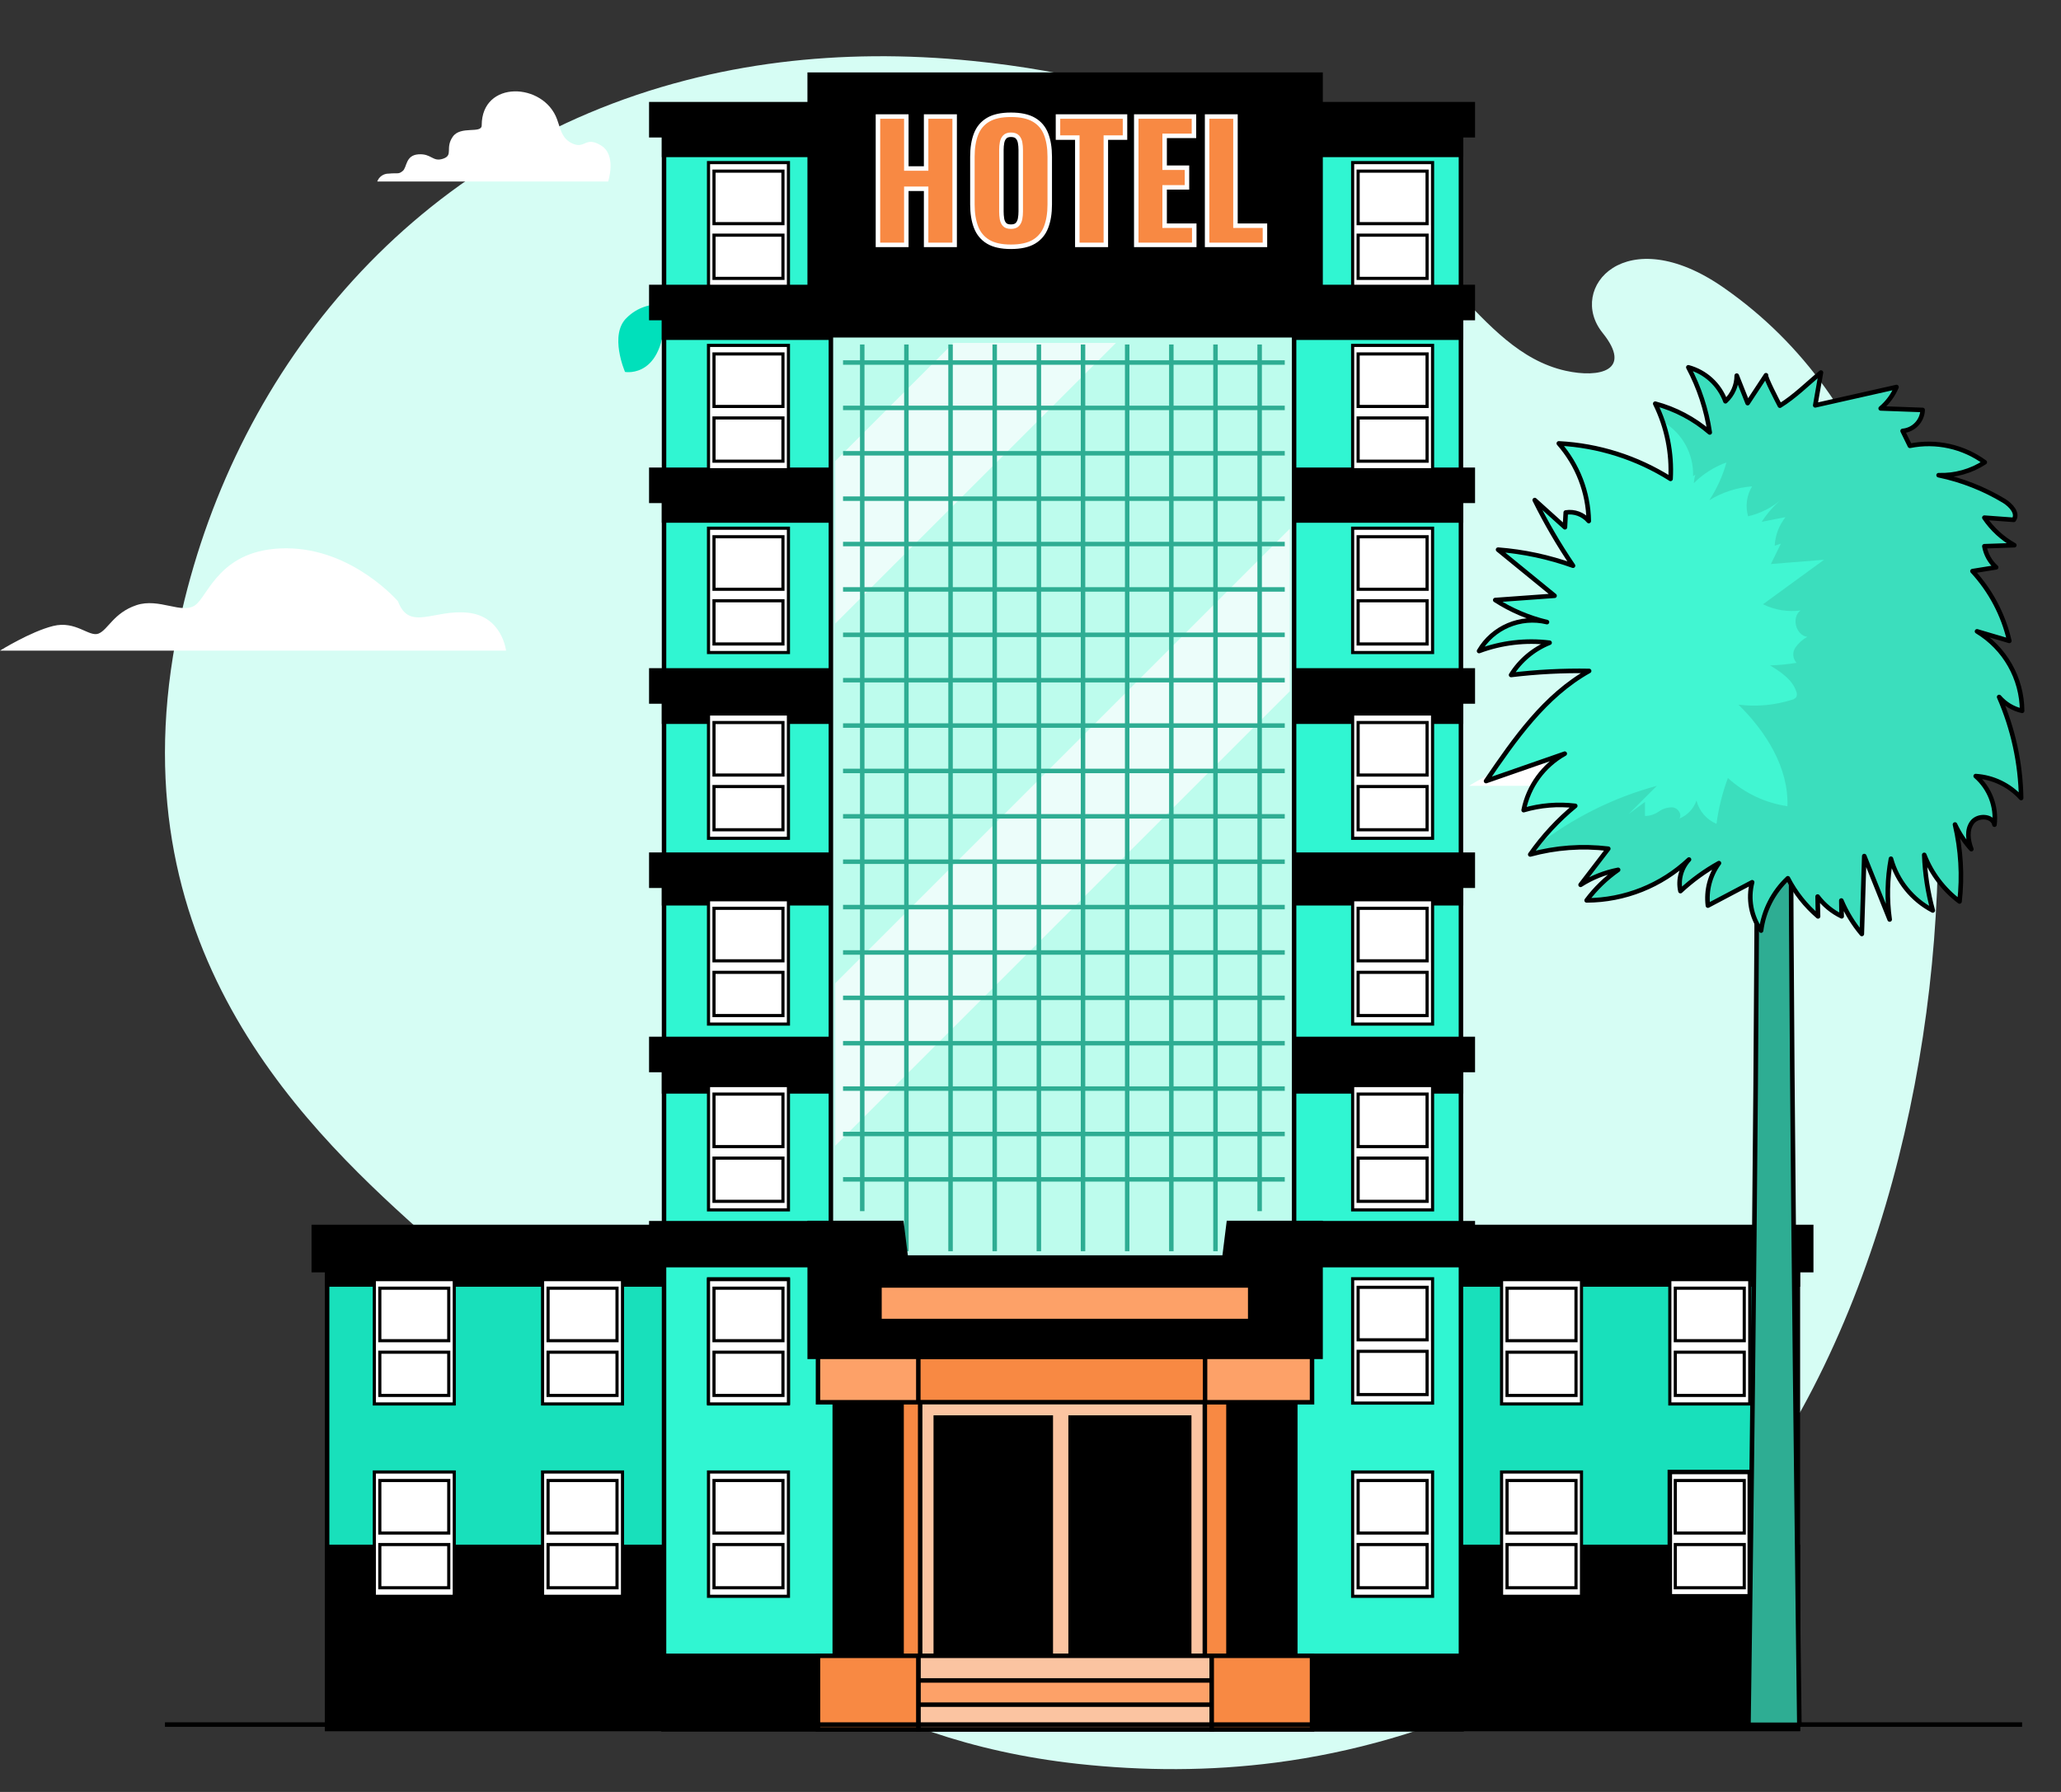 <?xml version="1.0" encoding="UTF-8" standalone="no"?>
<!DOCTYPE svg PUBLIC "-//W3C//DTD SVG 1.1//EN" "http://www.w3.org/Graphics/SVG/1.1/DTD/svg11.dtd">
<svg width="100%" height="100%" viewBox="0 0 460 400" version="1.1" xmlns="http://www.w3.org/2000/svg" xmlns:xlink="http://www.w3.org/1999/xlink" xml:space="preserve" xmlns:serif="http://www.serif.com/" style="fill-rule:evenodd;clip-rule:evenodd;stroke-miterlimit:10;">
    <rect x="0" y="0" width="460" height="400" fill="#333333" stroke="none"/>
    <rect id="Plan-de-travail5" serif:id="Plan de travail5" x="0" y="0" width="460" height="400" style="fill:none;"/>
    <path d="M384.302,341.18c-1.719,2.101 -3.488,4.152 -5.312,6.141c-24.297,26.484 -60.518,41.744 -94.19,46.122c-14.751,1.925 -29.601,1.886 -44.197,0.293c-95.734,-10.496 -119.186,-94.269 -146.894,-119.044c-27.708,-24.775 -69.71,-66.313 -53.136,-138.204c12.593,-54.662 51.766,-102.951 112.675,-118.609c6.71,-1.733 13.689,-3.067 20.923,-3.963c13.456,-1.668 27.802,-1.85 43.005,-0.309c43.666,4.424 77.355,20.063 107.943,51.491c7.111,7.306 14.063,15.39 24.346,17.672c7.474,1.658 15.036,-0.01 8.211,-8.482c-8.021,-9.957 5.166,-25.293 27.005,-10.093c36.475,25.387 46.456,70.085 47.773,114.242c1.616,54.199 -12.554,119.231 -48.152,162.743" style="fill:#d6fdf4;fill-rule:nonzero;"/>
    <path d="M124.567,27.327c-0.069,-0.22 -0.145,-0.448 -0.228,-0.668c-2.977,-8.285 -16.827,-8.854 -16.827,1.321c-0,1.959 -4.701,0 -6.462,2.544c-1.762,2.544 0.197,4.115 -2.157,4.905c-2.354,0.79 -2.544,-1.177 -5.49,-0.979c-2.946,0.197 -2.544,2.938 -3.523,3.72c-0.98,0.782 -0.98,0.388 -3.136,0.585c-1.134,-0.015 -2.16,0.695 -2.544,1.762l51.529,-0c-0,-0 1.959,-5.878 -1.564,-8.034c-3.524,-2.157 -3.531,0.759 -6.273,-0.387c-2.262,-0.972 -2.688,-2.833 -3.325,-4.769Z" style="fill:#fff;fill-rule:nonzero;"/>
    <path d="M88.835,134.239c-0,-0 -10.153,-11.845 -24.958,-11.845c-14.806,0 -17.345,10.576 -20.306,12.691c-2.961,2.115 -8.037,-1.693 -13.114,0c-5.076,1.692 -6.344,5.499 -8.46,6.345c-2.115,0.846 -5.076,-2.961 -10.153,-1.692c-5.076,1.269 -11.844,5.499 -11.844,5.499l112.948,-0c-0,-0 -0.847,-7.614 -8.461,-8.46c-7.614,-0.847 -13.113,4.23 -15.652,-2.538Z" style="fill:#fff;fill-rule:nonzero;"/>
    <path d="M148.332,68.026c-3.091,-0.386 -6.193,0.672 -8.404,2.866c-4.071,3.763 -0.423,12.134 -0.423,12.134c0,-0 9.479,1.743 8.827,-15Z" style="fill:#00e0bb;fill-rule:nonzero;"/>
    <path d="M413.806,164.778c0,-0 -9.819,-11.457 -24.139,-11.457c-14.321,0 -16.776,10.229 -19.64,12.275c-2.864,2.046 -7.774,-1.637 -12.683,0c-4.91,1.636 -6.138,5.319 -8.184,6.137c-2.045,0.818 -4.909,-2.864 -9.82,-1.636c-4.909,1.226 -11.455,5.318 -11.455,5.318l109.243,0c0,0 -0.818,-7.365 -8.183,-8.183c-7.364,-0.818 -12.684,4.091 -15.139,-2.454Z" style="fill:#fff;fill-rule:nonzero;"/>
    <rect x="73.009" y="282.935" width="328.263" height="102.995" style="fill:#18e0bb;stroke:#000;stroke-width:1px;"/>
    <rect x="73.009" y="282.935" width="328.263" height="3.797" style="stroke:#000;stroke-width:1px;"/>
    <rect x="73.009" y="345.304" width="328.263" height="40.627" style="stroke:#000;stroke-width:1px;"/>
    <rect x="70.032" y="273.885" width="334.218" height="9.639" style="stroke:#000;stroke-width:1px;"/>
    <rect x="148.208" y="27.334" width="177.864" height="358.596" style="fill:#30f6d2;stroke:#000;stroke-width:1px;"/>
    <rect x="191.707" y="302.873" width="90.866" height="83.056" style="fill:#f88943;stroke:#000;stroke-width:1px;"/>
    <rect x="148.208" y="152.339" width="177.864" height="8.763" style="stroke:#000;stroke-width:1px;"/>
    <rect x="148.208" y="194.329" width="177.864" height="7.302" style="stroke:#000;stroke-width:1px;"/>
    <rect x="148.208" y="234.129" width="177.864" height="9.493" style="stroke:#000;stroke-width:1px;"/>
    <rect x="148.208" y="275.755" width="177.864" height="6.652" style="stroke:#000;stroke-width:1px;"/>
    <rect x="148.208" y="108.332" width="177.864" height="7.859" style="stroke:#000;stroke-width:1px;"/>
    <rect x="148.208" y="67.526" width="177.864" height="7.859" style="stroke:#000;stroke-width:1px;"/>
    <rect x="148.208" y="26.721" width="177.864" height="7.858" style="stroke:#000;stroke-width:1px;"/>
    <rect x="205.374" y="312.996" width="63.533" height="58.809" style="fill:#fbc4a1;stroke:#000;stroke-width:1px;"/>
    <rect x="208.856" y="316.435" width="25.671" height="55.37" style="stroke:#000;stroke-width:1px;"/>
    <rect x="238.95" y="316.435" width="26.474" height="55.37" style="stroke:#000;stroke-width:1px;"/>
    <rect x="148.06" y="369.617" width="178.161" height="16.397" style="stroke:#000;stroke-width:1px;"/>
    <rect x="204.963" y="369.617" width="65.54" height="16.397" style="fill:#fbc4a1;stroke:#000;stroke-width:1px;"/>
    <rect x="204.963" y="375.113" width="65.54" height="5.407" style="fill:#fda168;stroke:#000;stroke-width:1px;"/>
    <rect x="145.365" y="273.045" width="183.355" height="6.938" style="stroke:#000;stroke-width:1px;"/>
    <rect x="145.365" y="231.915" width="183.355" height="6.938" style="stroke:#000;stroke-width:1px;"/>
    <rect x="145.365" y="190.783" width="183.355" height="6.938" style="stroke:#000;stroke-width:1px;"/>
    <rect x="145.365" y="149.652" width="183.355" height="6.938" style="stroke:#000;stroke-width:1px;"/>
    <rect x="145.365" y="104.864" width="183.355" height="6.938" style="stroke:#000;stroke-width:1px;"/>
    <rect x="301.9" y="285.451" width="17.84" height="27.751" style="fill:#fff;stroke:#000;stroke-width:0.7px;"/>
    <rect x="303.126" y="287.358" width="15.389" height="11.722" style="fill:#fff;stroke:#000;stroke-width:0.7px;"/>
    <rect x="303.126" y="301.648" width="15.389" height="9.648" style="fill:#fff;stroke:#000;stroke-width:0.7px;"/>
    <rect x="301.9" y="328.581" width="17.84" height="27.751" style="fill:#fff;stroke:#000;stroke-width:0.7px;"/>
    <rect x="303.126" y="330.486" width="15.389" height="11.722" style="fill:#fff;stroke:#000;stroke-width:0.7px;"/>
    <rect x="303.126" y="344.778" width="15.389" height="9.648" style="fill:#fff;stroke:#000;stroke-width:0.7px;"/>
    <rect x="335.137" y="328.581" width="17.84" height="27.751" style="fill:#fff;stroke:#000;stroke-width:0.7px;"/>
    <rect x="336.362" y="330.486" width="15.389" height="11.722" style="fill:#fff;stroke:#000;stroke-width:0.7px;"/>
    <rect x="336.362" y="344.778" width="15.389" height="9.648" style="fill:#fff;stroke:#000;stroke-width:0.7px;"/>
    <rect x="372.691" y="328.581" width="17.84" height="27.751" style="fill:#fff;stroke:#000;stroke-width:1px;"/>
    <rect x="373.917" y="330.486" width="15.388" height="11.722" style="fill:#fff;stroke:#000;stroke-width:0.7px;"/>
    <rect x="373.917" y="344.778" width="15.388" height="9.648" style="fill:#fff;stroke:#000;stroke-width:0.7px;"/>
    <rect x="83.546" y="328.581" width="17.84" height="27.751" style="fill:#fff;stroke:#000;stroke-width:0.7px;"/>
    <rect x="84.771" y="330.486" width="15.389" height="11.722" style="fill:#fff;stroke:#000;stroke-width:0.7px;"/>
    <rect x="84.771" y="344.778" width="15.389" height="9.648" style="fill:#fff;stroke:#000;stroke-width:0.7px;"/>
    <rect x="121.1" y="328.581" width="17.84" height="27.751" style="fill:#fff;stroke:#000;stroke-width:0.7px;"/>
    <rect x="122.325" y="330.486" width="15.389" height="11.722" style="fill:#fff;stroke:#000;stroke-width:0.7px;"/>
    <rect x="122.326" y="344.778" width="15.389" height="9.648" style="fill:#fff;stroke:#000;stroke-width:0.7px;"/>
    <rect x="158.134" y="285.451" width="17.84" height="27.751" style="fill:#fff;stroke:#000;stroke-width:0.7px;"/>
    <rect x="159.359" y="287.358" width="15.389" height="11.722" style="fill:#fff;stroke:#000;stroke-width:0.7px;"/>
    <rect x="159.359" y="301.648" width="15.389" height="9.648" style="fill:#fff;stroke:#000;stroke-width:0.7px;"/>
    <rect x="158.134" y="328.581" width="17.84" height="27.751" style="fill:#fff;stroke:#000;stroke-width:0.7px;"/>
    <rect x="159.359" y="330.486" width="15.389" height="11.722" style="fill:#fff;stroke:#000;stroke-width:0.7px;"/>
    <rect x="159.359" y="344.778" width="15.389" height="9.648" style="fill:#fff;stroke:#000;stroke-width:0.7px;"/>
    <rect x="335.137" y="285.645" width="17.84" height="27.751" style="fill:#fff;stroke:#000;stroke-width:0.7px;"/>
    <rect x="336.362" y="287.552" width="15.389" height="11.722" style="fill:#fff;stroke:#000;stroke-width:0.7px;"/>
    <rect x="336.362" y="301.842" width="15.389" height="9.648" style="fill:#fff;stroke:#000;stroke-width:0.7px;"/>
    <rect x="372.691" y="285.645" width="17.84" height="27.751" style="fill:#fff;stroke:#000;stroke-width:0.7px;"/>
    <rect x="373.917" y="287.552" width="15.388" height="11.722" style="fill:#fff;stroke:#000;stroke-width:0.7px;"/>
    <rect x="373.917" y="301.842" width="15.388" height="9.648" style="fill:#fff;stroke:#000;stroke-width:0.7px;"/>
    <rect x="83.546" y="285.645" width="17.84" height="27.751" style="fill:#fff;stroke:#000;stroke-width:0.7px;"/>
    <rect x="84.771" y="287.552" width="15.389" height="11.722" style="fill:#fff;stroke:#000;stroke-width:0.7px;"/>
    <rect x="84.771" y="301.842" width="15.389" height="9.648" style="fill:#fff;stroke:#000;stroke-width:0.7px;"/>
    <rect x="121.1" y="285.645" width="17.84" height="27.751" style="fill:#fff;stroke:#000;stroke-width:0.7px;"/>
    <rect x="122.325" y="287.552" width="15.389" height="11.722" style="fill:#fff;stroke:#000;stroke-width:0.7px;"/>
    <rect x="122.326" y="301.842" width="15.389" height="9.648" style="fill:#fff;stroke:#000;stroke-width:0.7px;"/>
    <rect x="158.134" y="285.645" width="17.84" height="27.751" style="fill:#fff;stroke:#000;stroke-width:0.7px;"/>
    <rect x="159.359" y="287.552" width="15.389" height="11.722" style="fill:#fff;stroke:#000;stroke-width:0.7px;"/>
    <rect x="159.359" y="301.842" width="15.389" height="9.648" style="fill:#fff;stroke:#000;stroke-width:0.7px;"/>
    <rect x="158.134" y="242.321" width="17.84" height="27.751" style="fill:#fff;stroke:#000;stroke-width:0.7px;"/>
    <rect x="159.359" y="244.227" width="15.389" height="11.722" style="fill:#fff;stroke:#000;stroke-width:0.7px;"/>
    <rect x="159.359" y="258.517" width="15.389" height="9.648" style="fill:#fff;stroke:#000;stroke-width:0.7px;"/>
    <rect x="158.134" y="200.85" width="17.84" height="27.75" style="fill:#fff;stroke:#000;stroke-width:0.7px;"/>
    <rect x="159.359" y="202.755" width="15.389" height="11.722" style="fill:#fff;stroke:#000;stroke-width:0.7px;"/>
    <rect x="159.359" y="217.047" width="15.389" height="9.648" style="fill:#fff;stroke:#000;stroke-width:0.7px;"/>
    <rect x="158.134" y="159.378" width="17.84" height="27.751" style="fill:#fff;stroke:#000;stroke-width:0.7px;"/>
    <rect x="159.359" y="161.285" width="15.389" height="11.722" style="fill:#fff;stroke:#000;stroke-width:0.7px;"/>
    <rect x="159.359" y="175.575" width="15.389" height="9.648" style="fill:#fff;stroke:#000;stroke-width:0.7px;"/>
    <rect x="158.134" y="117.907" width="17.84" height="27.751" style="fill:#fff;stroke:#000;stroke-width:0.7px;"/>
    <rect x="159.359" y="119.814" width="15.389" height="11.722" style="fill:#fff;stroke:#000;stroke-width:0.7px;"/>
    <rect x="159.359" y="134.104" width="15.389" height="9.648" style="fill:#fff;stroke:#000;stroke-width:0.7px;"/>
    <rect x="301.9" y="242.321" width="17.84" height="27.751" style="fill:#fff;stroke:#000;stroke-width:0.7px;"/>
    <rect x="303.126" y="244.227" width="15.389" height="11.722" style="fill:#fff;stroke:#000;stroke-width:0.7px;"/>
    <rect x="303.126" y="258.517" width="15.389" height="9.648" style="fill:#fff;stroke:#000;stroke-width:0.7px;"/>
    <rect x="301.9" y="200.85" width="17.84" height="27.75" style="fill:#fff;stroke:#000;stroke-width:0.7px;"/>
    <rect x="303.126" y="202.755" width="15.389" height="11.722" style="fill:#fff;stroke:#000;stroke-width:0.7px;"/>
    <rect x="303.126" y="217.047" width="15.389" height="9.648" style="fill:#fff;stroke:#000;stroke-width:0.7px;"/>
    <rect x="301.9" y="159.378" width="17.84" height="27.751" style="fill:#fff;stroke:#000;stroke-width:0.7px;"/>
    <rect x="303.126" y="161.285" width="15.389" height="11.722" style="fill:#fff;stroke:#000;stroke-width:0.7px;"/>
    <rect x="303.126" y="175.575" width="15.389" height="9.648" style="fill:#fff;stroke:#000;stroke-width:0.7px;"/>
    <rect x="301.9" y="117.907" width="17.84" height="27.751" style="fill:#fff;stroke:#000;stroke-width:0.7px;"/>
    <rect x="303.126" y="119.814" width="15.389" height="11.722" style="fill:#fff;stroke:#000;stroke-width:0.7px;"/>
    <rect x="303.126" y="134.104" width="15.389" height="9.648" style="fill:#fff;stroke:#000;stroke-width:0.7px;"/>
    <rect x="158.134" y="77.102" width="17.84" height="27.751" style="fill:#fff;stroke:#000;stroke-width:0.7px;"/>
    <rect x="159.359" y="79.008" width="15.389" height="11.722" style="fill:#fff;stroke:#000;stroke-width:0.7px;"/>
    <rect x="159.359" y="93.298" width="15.389" height="9.648" style="fill:#fff;stroke:#000;stroke-width:0.7px;"/>
    <rect x="301.9" y="77.102" width="17.84" height="27.751" style="fill:#fff;stroke:#000;stroke-width:0.7px;"/>
    <rect x="303.126" y="79.008" width="15.389" height="11.722" style="fill:#fff;stroke:#000;stroke-width:0.7px;"/>
    <rect x="303.126" y="93.298" width="15.389" height="9.648" style="fill:#fff;stroke:#000;stroke-width:0.7px;"/>
    <rect x="158.134" y="36.296" width="17.84" height="27.751" style="fill:#fff;stroke:#000;stroke-width:0.7px;"/>
    <rect x="159.359" y="38.202" width="15.389" height="11.722" style="fill:#fff;stroke:#000;stroke-width:0.7px;"/>
    <rect x="159.359" y="52.493" width="15.389" height="9.648" style="fill:#fff;stroke:#000;stroke-width:0.7px;"/>
    <rect x="194.075" y="36.296" width="17.84" height="27.751" style="fill:#fff;stroke:#000;stroke-width:1px;"/>
    <rect x="195.301" y="38.202" width="15.389" height="11.722" style="fill:#fff;stroke:#000;stroke-width:1px;"/>
    <rect x="195.301" y="52.493" width="15.389" height="9.648" style="fill:#fff;stroke:#000;stroke-width:1px;"/>
    <rect x="230.017" y="36.296" width="17.84" height="27.751" style="fill:#fff;stroke:#000;stroke-width:1px;"/>
    <rect x="231.242" y="38.202" width="15.389" height="11.722" style="fill:#fff;stroke:#000;stroke-width:1px;"/>
    <rect x="231.242" y="52.493" width="15.389" height="9.648" style="fill:#fff;stroke:#000;stroke-width:1px;"/>
    <rect x="265.959" y="36.296" width="17.84" height="27.751" style="fill:#fff;stroke:#000;stroke-width:1px;"/>
    <rect x="267.184" y="38.202" width="15.389" height="11.722" style="fill:#fff;stroke:#000;stroke-width:1px;"/>
    <rect x="267.185" y="52.493" width="15.389" height="9.648" style="fill:#fff;stroke:#000;stroke-width:1px;"/>
    <rect x="301.9" y="36.296" width="17.84" height="27.751" style="fill:#fff;stroke:#000;stroke-width:0.7px;"/>
    <rect x="303.126" y="38.202" width="15.389" height="11.722" style="fill:#fff;stroke:#000;stroke-width:0.7px;"/>
    <rect x="303.126" y="52.493" width="15.389" height="9.648" style="fill:#fff;stroke:#000;stroke-width:0.7px;"/>
    <rect x="185.449" y="74.842" width="103.382" height="205.87" style="fill:#bdfced;stroke:#000;stroke-width:1px;"/>
    <g>
        <path d="M287.866,154.302l0,-36.266l-101.452,101.452l0,36.266l101.452,-101.452Z" style="fill:#ecfdfa;fill-rule:nonzero;"/>
        <path d="M186.414,102.931l0,36.265l62.652,-62.651l-36.265,-0l-26.387,26.386Z" style="fill:#ecfdfa;fill-rule:nonzero;"/>
    </g>
    <g>
        <path d="M192.447,76.897l-0,193.461" style="fill:none;fill-rule:nonzero;stroke:#2ead93;stroke-width:1px;"/>
        <path d="M202.302,76.897l0,202.405" style="fill:none;fill-rule:nonzero;stroke:#2ead93;stroke-width:1px;"/>
        <path d="M212.157,76.897l0,202.405" style="fill:none;fill-rule:nonzero;stroke:#2ead93;stroke-width:1px;"/>
        <path d="M222.012,76.897l0,202.405" style="fill:none;fill-rule:nonzero;stroke:#2ead93;stroke-width:1px;"/>
        <path d="M231.868,76.897l-0,202.405" style="fill:none;fill-rule:nonzero;stroke:#2ead93;stroke-width:1px;"/>
        <path d="M241.723,76.897l-0,202.405" style="fill:none;fill-rule:nonzero;stroke:#2ead93;stroke-width:1px;"/>
        <path d="M251.578,76.897l-0,202.405" style="fill:none;fill-rule:nonzero;stroke:#2ead93;stroke-width:1px;"/>
        <path d="M261.433,76.897l-0,202.405" style="fill:none;fill-rule:nonzero;stroke:#2ead93;stroke-width:1px;"/>
        <path d="M271.288,76.897l0,202.405" style="fill:none;fill-rule:nonzero;stroke:#2ead93;stroke-width:1px;"/>
        <path d="M281.143,76.897l-0,193.461" style="fill:none;fill-rule:nonzero;stroke:#2ead93;stroke-width:1px;"/>
        <path d="M188.161,80.924l98.587,-0" style="fill:none;fill-rule:nonzero;stroke:#2ead93;stroke-width:1px;"/>
        <path d="M188.161,91.054l98.587,-0" style="fill:none;fill-rule:nonzero;stroke:#2ead93;stroke-width:1px;"/>
        <path d="M188.161,101.184l98.587,-0" style="fill:none;fill-rule:nonzero;stroke:#2ead93;stroke-width:1px;"/>
        <path d="M188.161,111.314l98.587,-0" style="fill:none;fill-rule:nonzero;stroke:#2ead93;stroke-width:1px;"/>
        <path d="M188.161,121.443l98.587,0" style="fill:none;fill-rule:nonzero;stroke:#2ead93;stroke-width:1px;"/>
        <path d="M188.161,131.573l98.587,0" style="fill:none;fill-rule:nonzero;stroke:#2ead93;stroke-width:1px;"/>
        <path d="M188.161,141.703l98.587,0" style="fill:none;fill-rule:nonzero;stroke:#2ead93;stroke-width:1px;"/>
        <path d="M188.161,151.833l98.587,0" style="fill:none;fill-rule:nonzero;stroke:#2ead93;stroke-width:1px;"/>
        <path d="M188.161,161.963l98.587,0" style="fill:none;fill-rule:nonzero;stroke:#2ead93;stroke-width:1px;"/>
        <path d="M188.161,172.093l98.587,-0" style="fill:none;fill-rule:nonzero;stroke:#2ead93;stroke-width:1px;"/>
        <path d="M188.161,182.223l98.587,-0" style="fill:none;fill-rule:nonzero;stroke:#2ead93;stroke-width:1px;"/>
        <path d="M188.161,192.352l98.587,0" style="fill:none;fill-rule:nonzero;stroke:#2ead93;stroke-width:1px;"/>
        <path d="M188.161,202.482l98.587,0" style="fill:none;fill-rule:nonzero;stroke:#2ead93;stroke-width:1px;"/>
        <path d="M188.161,212.612l98.587,-0" style="fill:none;fill-rule:nonzero;stroke:#2ead93;stroke-width:1px;"/>
        <path d="M188.161,222.742l98.587,0" style="fill:none;fill-rule:nonzero;stroke:#2ead93;stroke-width:1px;"/>
        <path d="M188.161,232.872l98.587,-0" style="fill:none;fill-rule:nonzero;stroke:#2ead93;stroke-width:1px;"/>
        <path d="M188.161,243.001l98.587,0" style="fill:none;fill-rule:nonzero;stroke:#2ead93;stroke-width:1px;"/>
        <path d="M188.161,253.132l98.587,-0" style="fill:none;fill-rule:nonzero;stroke:#2ead93;stroke-width:1px;"/>
        <path d="M188.161,263.261l98.587,0" style="fill:none;fill-rule:nonzero;stroke:#2ead93;stroke-width:1px;"/>
    </g>
    <rect x="145.365" y="23.252" width="183.355" height="6.938" style="stroke:#000;stroke-width:1px;"/>
    <rect x="180.715" y="16.665" width="114.029" height="48.009" style="stroke:#000;stroke-width:1px;"/>
    <rect x="145.365" y="64.058" width="183.355" height="6.938" style="stroke:#000;stroke-width:1px;"/>
    <rect x="186.308" y="312.213" width="14.918" height="68.122" style="stroke:#000;stroke-width:1px;"/>
    <rect x="182.572" y="302.383" width="22.391" height="10.634" style="fill:#fda168;stroke:#000;stroke-width:1px;"/>
    <rect x="182.572" y="369.617" width="22.391" height="16.411" style="fill:#f88943;stroke:#000;stroke-width:1px;"/>
    <rect x="274.183" y="312.213" width="14.918" height="68.122" style="stroke:#000;stroke-width:1px;"/>
    <rect x="268.96" y="302.383" width="23.877" height="10.634" style="fill:#fda168;stroke:#000;stroke-width:1px;"/>
    <rect x="270.447" y="369.617" width="22.391" height="16.411" style="fill:#f88943;stroke:#000;stroke-width:1px;"/>
    <path d="M274.241,272.996l-0.978,7.841l-71.066,-0l-0.979,-7.841l-20.503,0l-0,29.877l114.029,0l0,-29.877l-20.503,0Z" style="fill-rule:nonzero;stroke:#000;stroke-width:1px;"/>
    <rect x="196.291" y="286.946" width="82.748" height="7.935" style="fill:#fda168;stroke:#000;stroke-width:1px;"/>
    <path d="M195.951,54.663l0,-28.651l6.332,-0l-0,11.602l4.421,-0l0,-11.602l6.367,-0l-0,28.651l-6.367,-0l0,-12.522l-4.421,0l-0,12.522l-6.332,-0Z" style="fill:#f88943;fill-rule:nonzero;stroke:#fff;stroke-width:1px;"/>
    <path d="M225.627,50.595c0.66,0 1.144,-0.165 1.451,-0.496c0.306,-0.33 0.506,-0.754 0.601,-1.273c0.094,-0.518 0.142,-1.049 0.142,-1.591l-0,-13.796c-0,-0.565 -0.048,-1.102 -0.142,-1.608c-0.095,-0.507 -0.295,-0.926 -0.601,-1.256c-0.307,-0.33 -0.791,-0.495 -1.451,-0.495c-0.613,0 -1.073,0.165 -1.379,0.495c-0.307,0.33 -0.507,0.749 -0.601,1.256c-0.095,0.506 -0.142,1.043 -0.142,1.608l0,13.796c0,0.542 0.041,1.073 0.124,1.591c0.082,0.519 0.271,0.943 0.565,1.273c0.295,0.331 0.773,0.496 1.433,0.496m0,4.492c-2.146,0 -3.844,-0.377 -5.093,-1.132c-1.25,-0.754 -2.146,-1.839 -2.688,-3.253c-0.543,-1.416 -0.814,-3.102 -0.814,-5.059l0,-10.647c0,-1.981 0.271,-3.667 0.814,-5.057c0.542,-1.393 1.438,-2.46 2.688,-3.202c1.249,-0.743 2.947,-1.115 5.093,-1.115c2.17,0 3.885,0.372 5.147,1.115c1.262,0.742 2.163,1.809 2.706,3.202c0.542,1.39 0.814,3.076 0.814,5.057l-0,10.647c-0,1.957 -0.272,3.643 -0.814,5.059c-0.543,1.414 -1.444,2.499 -2.706,3.253c-1.262,0.755 -2.977,1.132 -5.147,1.132" style="fill:#f88943;fill-rule:nonzero;"/>
    <path d="M225.627,50.595c0.66,0 1.144,-0.165 1.451,-0.496c0.306,-0.33 0.506,-0.754 0.601,-1.273c0.094,-0.518 0.142,-1.049 0.142,-1.591l-0,-13.796c-0,-0.565 -0.048,-1.102 -0.142,-1.608c-0.095,-0.507 -0.295,-0.926 -0.601,-1.256c-0.307,-0.33 -0.791,-0.495 -1.451,-0.495c-0.613,0 -1.073,0.165 -1.379,0.495c-0.307,0.33 -0.507,0.749 -0.601,1.256c-0.095,0.506 -0.142,1.043 -0.142,1.608l0,13.796c0,0.542 0.041,1.073 0.124,1.591c0.082,0.519 0.271,0.943 0.565,1.273c0.295,0.331 0.773,0.496 1.433,0.496Zm0,4.492c-2.146,0 -3.844,-0.377 -5.093,-1.132c-1.25,-0.754 -2.146,-1.839 -2.688,-3.253c-0.543,-1.416 -0.814,-3.102 -0.814,-5.059l0,-10.647c0,-1.981 0.271,-3.667 0.814,-5.057c0.542,-1.393 1.438,-2.46 2.688,-3.202c1.249,-0.743 2.947,-1.115 5.093,-1.115c2.17,0 3.885,0.372 5.147,1.115c1.262,0.742 2.163,1.809 2.706,3.202c0.542,1.39 0.814,3.076 0.814,5.057l-0,10.647c-0,1.957 -0.272,3.643 -0.814,5.059c-0.543,1.414 -1.444,2.499 -2.706,3.253c-1.262,0.755 -2.977,1.132 -5.147,1.132Z" style="fill:#f88943;fill-rule:nonzero;stroke:#fff;stroke-width:1px;"/>
    <path d="M240.448,54.663l0,-23.947l-4.315,0l-0,-4.704l14.961,-0l0,4.704l-4.279,0l-0,23.947l-6.367,-0Z" style="fill:#f88943;fill-rule:nonzero;stroke:#fff;stroke-width:1px;"/>
    <path d="M253.606,54.663l-0,-28.651l12.875,-0l-0,4.315l-6.544,0l-0,7.11l4.987,-0l0,4.386l-4.987,0l-0,8.559l6.614,0l0,4.281l-12.945,-0Z" style="fill:#f88943;fill-rule:nonzero;stroke:#fff;stroke-width:1px;"/>
    <path d="M269.416,54.663l0,-28.651l6.331,-0l0,24.37l6.58,0l-0,4.281l-12.911,-0Z" style="fill:#f88943;fill-rule:nonzero;stroke:#fff;stroke-width:1px;"/>
    <path d="M36.816,384.963l414.503,-0" style="fill:none;fill-rule:nonzero;stroke:#000;stroke-width:1px;"/>
    <g>
        <g>
            <path d="M401.604,385.019l-11.362,0c0,0 1.91,-134.528 1.91,-204.503c-0,-5.586 7.581,-5.586 7.581,-0c-0.019,61.879 1.871,204.503 1.871,204.503Z" style="fill:#41f6d2;fill-rule:nonzero;"/>
            <path d="M401.604,385.019l-11.362,0c0,0 1.91,-134.528 1.91,-204.503c-0,-5.586 7.581,-5.586 7.581,-0c-0.019,61.879 1.871,204.503 1.871,204.503Z" style="fill-opacity:0.3;fill-rule:nonzero;"/>
            <path d="M401.604,385.019l-11.362,0c0,0 1.91,-134.528 1.91,-204.503c-0,-5.586 7.581,-5.586 7.581,-0c-0.019,61.879 1.871,204.503 1.871,204.503Z" style="fill:none;fill-rule:nonzero;stroke:#000;stroke-width:1.02px;stroke-linecap:round;stroke-linejoin:round;stroke-miterlimit:4;"/>
            <path d="M406.426,83.157c-0.42,2.445 -0.85,4.879 -1.28,7.323l18.141,-4.086c-0.786,1.846 -1.997,3.482 -3.533,4.774l9.367,0.344c-0.088,2.454 -2.021,4.477 -4.469,4.678l1.623,3.323c5.836,-1.178 11.906,0.158 16.709,3.676c-3.052,2.005 -6.653,3.013 -10.302,2.883c5.153,1.077 10.088,3.014 14.599,5.729c1.537,0.954 3.208,2.768 2.186,4.239l-6.569,-0.487c1.718,2.543 4.007,4.649 6.684,6.149l-6.684,0.229c0.32,1.819 1.246,3.479 2.626,4.707l-5.28,0.85c4.051,4.385 6.885,9.754 8.22,15.572l-7.208,-2.129c6.209,3.752 10.029,10.485 10.063,17.74c-1.997,-0.447 -3.796,-1.53 -5.127,-3.084c3.121,7.115 4.79,14.783 4.908,22.551c-2.615,-2.886 -6.254,-4.644 -10.14,-4.898c3.106,2.695 4.678,6.764 4.191,10.847c-0.42,-2.053 -3.695,-2.206 -4.964,-0.545c-1.27,1.662 -0.955,4.049 -0.201,6.006c-1.487,-1.638 -2.717,-3.492 -3.647,-5.5c1.318,5.629 1.66,11.442 1.012,17.186c-3.549,-2.661 -6.279,-6.268 -7.877,-10.407c0.158,4.197 0.798,8.362 1.91,12.412c-4.583,-2.383 -7.969,-6.572 -9.338,-11.552c-0.83,4.477 -0.927,9.059 -0.287,13.567l-5.671,-14.159l-0.544,17.386c-1.889,-2.246 -3.431,-4.763 -4.574,-7.466c0,1.174 0.048,2.349 0.077,3.523c-2.116,-1.019 -3.957,-2.532 -5.366,-4.411c-0,1.48 0.067,2.95 0.095,4.43c-2.776,-2.372 -5.066,-5.262 -6.74,-8.507c-3.278,3.086 -5.39,7.213 -5.977,11.677c-2.225,-3.123 -2.957,-7.077 -1.996,-10.789l-9.872,5.213c-0.421,-3.358 0.461,-6.752 2.463,-9.481c-3.108,1.724 -5.993,3.821 -8.593,6.244c-0.565,-2.517 0.15,-5.158 1.91,-7.046c-6.182,5.825 -14.354,9.086 -22.848,9.118c1.963,-2.633 4.336,-4.935 7.027,-6.817c-2.977,0.575 -5.818,1.709 -8.373,3.342l6.177,-8.058c-5.833,-0.704 -11.747,-0.27 -17.415,1.279c2.842,-4.053 6.221,-7.702 10.044,-10.846c-3.863,-0.468 -7.781,-0.143 -11.514,0.954c1.064,-5.336 4.416,-9.946 9.166,-12.603l-17.559,6.111c6.378,-9.357 13.109,-19.048 23.001,-24.576c-5.819,-0.102 -11.638,0.198 -17.415,0.898c2.025,-3.253 5.036,-5.775 8.593,-7.199c-5.318,-0.653 -10.715,-0.018 -15.735,1.852c3.052,-5.258 9.246,-7.897 15.152,-6.454c-4.098,-0.978 -8.002,-2.644 -11.543,-4.927l13.233,-0.955l-12.603,-10.292c5.711,0.441 11.337,1.646 16.728,3.58c-3.18,-4.681 -6.035,-9.575 -8.545,-14.646l6.74,6.072l0.182,-3.303c1.926,-0.311 3.88,0.416 5.136,1.909c-0.099,-6.385 -2.469,-12.531 -6.683,-17.329c8.854,0.455 17.443,3.181 24.939,7.915c0.335,-5.796 -0.843,-11.581 -3.418,-16.785c4.488,1.195 8.647,3.392 12.163,6.426c-0.744,-5.086 -2.359,-10.005 -4.773,-14.541c3.824,1.03 6.916,3.861 8.278,7.58c1.604,-1.471 2.519,-3.551 2.52,-5.728l2.435,6.139l4.096,-6.225c-0.248,0.372 2.692,6.024 3.103,6.798c3.284,-2.005 6.225,-4.975 9.166,-7.4Z" style="fill:#41f6d2;fill-rule:nonzero;"/>
            <path d="M446.23,155.558c3.116,7.126 4.772,14.804 4.87,22.58c-2.615,-2.886 -6.254,-4.644 -10.14,-4.898c3.106,2.695 4.678,6.764 4.191,10.847c-0.42,-2.053 -3.695,-2.206 -4.964,-0.545c-1.27,1.662 -0.955,4.049 -0.201,6.006c-1.487,-1.638 -2.717,-3.492 -3.647,-5.5c1.318,5.629 1.66,11.442 1.012,17.186c-3.552,-2.663 -6.282,-6.273 -7.877,-10.416c0.157,4.197 0.798,8.362 1.91,12.412c-4.583,-2.383 -7.969,-6.573 -9.338,-11.553c-0.83,4.477 -0.927,9.059 -0.287,13.568l-5.671,-14.16l-0.544,17.387c-1.889,-2.247 -3.431,-4.764 -4.574,-7.467c0,1.175 0.048,2.349 0.077,3.523c-2.116,-1.019 -3.957,-2.532 -5.366,-4.411c-0,1.471 0.067,2.951 0.095,4.431c-2.776,-2.373 -5.066,-5.262 -6.74,-8.508c-3.278,3.087 -5.39,7.213 -5.977,11.677c-2.225,-3.123 -2.957,-7.076 -1.996,-10.789l-9.872,5.213c-0.421,-3.357 0.461,-6.752 2.463,-9.48c-3.108,1.723 -5.993,3.82 -8.593,6.244c-0.565,-2.518 0.15,-5.159 1.91,-7.046c-6.182,5.824 -14.354,9.085 -22.848,9.118c1.963,-2.634 4.336,-4.935 7.027,-6.817c-2.977,0.574 -5.818,1.708 -8.373,3.341l6.177,-8.058c-5.833,-0.704 -11.747,-0.269 -17.415,1.279c0.43,-0.62 0.878,-1.231 1.337,-1.823c7.989,-6.247 17.147,-10.834 26.934,-13.491l-6.302,6.301l3.638,-2.702l0,3.151c1.128,-0.025 2.222,-0.388 3.141,-1.041c0.924,-0.649 2.044,-0.959 3.17,-0.878c1.108,0.21 2.005,1.566 1.366,2.482c1.796,-0.725 3.19,-2.197 3.819,-4.029c0.582,2.342 2.241,4.274 4.468,5.204c0.459,-3.494 1.315,-6.925 2.549,-10.226c3.699,3.376 8.326,5.568 13.281,6.292c0.296,-8.593 -4.774,-16.632 -10.932,-22.666c4.01,0.505 8.082,0.134 11.935,-1.089c0.405,-0.078 0.765,-0.311 1.002,-0.649c0.148,-0.358 0.148,-0.76 0,-1.117c-0.859,-2.712 -3.456,-4.421 -5.881,-5.91c1.984,-0.057 3.961,-0.249 5.919,-0.573c-0.858,-0.915 -0.981,-2.31 -0.296,-3.361c0.697,-1.008 1.615,-1.844 2.683,-2.444c-2.568,-0.344 -3.59,-4.344 -1.499,-5.881c-2.869,0.374 -5.786,-0.108 -8.383,-1.385l13.635,-9.939l-11.868,0.955c0.732,-1.522 1.473,-3.04 2.224,-4.555l-1.374,0.468c0.117,-2.324 0.959,-4.555 2.406,-6.378l-5.299,1.041c1.253,-1.955 2.802,-3.704 4.592,-5.184c-2.171,1.941 -4.799,3.301 -7.638,3.952c-0.652,-2.254 -0.326,-4.681 0.897,-6.683c-3.382,0.259 -6.655,1.32 -9.547,3.093c1.698,-2.597 2.986,-5.441 3.819,-8.43c-2.739,0.99 -5.226,2.571 -7.285,4.63c0.042,-0.646 0.154,-1.287 0.334,-1.909c-0.148,0.136 -0.315,0.249 -0.497,0.334c0.159,-4.904 -2.36,-9.526 -6.568,-12.049c-0.486,-1.462 -1.073,-2.888 -1.757,-4.268c4.488,1.195 8.647,3.392 12.164,6.426c-0.744,-5.086 -2.359,-10.005 -4.774,-14.542c3.824,1.03 6.916,3.862 8.278,7.581c1.604,-1.472 2.519,-3.551 2.52,-5.728l2.435,6.139l4.096,-6.225c-0.248,0.372 2.692,6.024 3.103,6.798c3.265,-1.91 6.206,-4.889 9.147,-7.343c-0.42,2.445 -0.85,4.879 -1.28,7.324l18.141,-4.087c-0.783,1.849 -1.994,3.485 -3.533,4.774l9.367,0.344c-0.088,2.454 -2.021,4.477 -4.469,4.678l1.623,3.323c5.836,-1.178 11.906,0.158 16.709,3.676c-3.071,2.057 -6.713,3.096 -10.407,2.969c5.153,1.077 10.088,3.014 14.599,5.729c1.537,0.954 3.208,2.768 2.186,4.239l-6.569,-0.487c1.718,2.543 4.007,4.649 6.684,6.149l-6.684,0.229c0.32,1.819 1.246,3.479 2.626,4.707l-5.28,0.85c4.051,4.385 6.885,9.754 8.22,15.572l-7.208,-2.129c6.209,3.752 10.029,10.485 10.063,17.74c-1.985,-0.468 -3.769,-1.559 -5.089,-3.113Z" style="fill-opacity:0.1;fill-rule:nonzero;"/>
            <path d="M406.426,83.157c-0.42,2.445 -0.85,4.879 -1.28,7.323l18.141,-4.086c-0.786,1.846 -1.997,3.482 -3.533,4.774l9.367,0.344c-0.088,2.454 -2.021,4.477 -4.469,4.678l1.623,3.323c5.836,-1.178 11.906,0.158 16.709,3.676c-3.052,2.005 -6.653,3.013 -10.302,2.883c5.153,1.077 10.088,3.014 14.599,5.729c1.537,0.954 3.208,2.768 2.186,4.239l-6.569,-0.487c1.718,2.543 4.007,4.649 6.684,6.149l-6.684,0.229c0.32,1.819 1.246,3.479 2.626,4.707l-5.28,0.85c4.051,4.385 6.885,9.754 8.22,15.572l-7.208,-2.129c6.209,3.752 10.029,10.485 10.063,17.74c-1.997,-0.447 -3.796,-1.53 -5.127,-3.084c3.121,7.115 4.79,14.783 4.908,22.551c-2.615,-2.886 -6.254,-4.644 -10.14,-4.898c3.106,2.695 4.678,6.764 4.191,10.847c-0.42,-2.053 -3.695,-2.206 -4.964,-0.545c-1.27,1.662 -0.955,4.049 -0.201,6.006c-1.487,-1.638 -2.717,-3.492 -3.647,-5.5c1.318,5.629 1.66,11.442 1.012,17.186c-3.549,-2.661 -6.279,-6.268 -7.877,-10.407c0.158,4.197 0.798,8.362 1.91,12.412c-4.583,-2.383 -7.969,-6.572 -9.338,-11.552c-0.83,4.477 -0.927,9.059 -0.287,13.567l-5.671,-14.159l-0.544,17.386c-1.889,-2.246 -3.431,-4.763 -4.574,-7.466c0,1.174 0.048,2.349 0.077,3.523c-2.116,-1.019 -3.957,-2.532 -5.366,-4.411c-0,1.48 0.067,2.95 0.095,4.43c-2.776,-2.372 -5.066,-5.262 -6.74,-8.507c-3.278,3.086 -5.39,7.213 -5.977,11.677c-2.225,-3.123 -2.957,-7.077 -1.996,-10.789l-9.872,5.213c-0.421,-3.358 0.461,-6.752 2.463,-9.481c-3.108,1.724 -5.993,3.821 -8.593,6.244c-0.565,-2.517 0.15,-5.158 1.91,-7.046c-6.182,5.825 -14.354,9.086 -22.848,9.118c1.963,-2.633 4.336,-4.935 7.027,-6.817c-2.977,0.575 -5.818,1.709 -8.373,3.342l6.177,-8.058c-5.833,-0.704 -11.747,-0.27 -17.415,1.279c2.842,-4.053 6.221,-7.702 10.044,-10.846c-3.863,-0.468 -7.781,-0.143 -11.514,0.954c1.064,-5.336 4.416,-9.946 9.166,-12.603l-17.559,6.111c6.378,-9.357 13.109,-19.048 23.001,-24.576c-5.819,-0.102 -11.638,0.198 -17.415,0.898c2.025,-3.253 5.036,-5.775 8.593,-7.199c-5.318,-0.653 -10.715,-0.018 -15.735,1.852c3.052,-5.258 9.246,-7.897 15.152,-6.454c-4.098,-0.978 -8.002,-2.644 -11.543,-4.927l13.233,-0.955l-12.603,-10.292c5.711,0.441 11.337,1.646 16.728,3.58c-3.18,-4.681 -6.035,-9.575 -8.545,-14.646l6.74,6.072l0.182,-3.303c1.926,-0.311 3.88,0.416 5.136,1.909c-0.099,-6.385 -2.469,-12.531 -6.683,-17.329c8.854,0.455 17.443,3.181 24.939,7.915c0.335,-5.796 -0.843,-11.581 -3.418,-16.785c4.488,1.195 8.647,3.392 12.163,6.426c-0.744,-5.086 -2.359,-10.005 -4.773,-14.541c3.824,1.03 6.916,3.861 8.278,7.58c1.604,-1.471 2.519,-3.551 2.52,-5.728l2.435,6.139l4.096,-6.225c-0.248,0.372 2.692,6.024 3.103,6.798c3.284,-2.005 6.225,-4.975 9.166,-7.4Z" style="fill:none;fill-rule:nonzero;stroke:#000;stroke-width:1.02px;stroke-linecap:round;stroke-linejoin:round;stroke-miterlimit:4;"/>
        </g>
    </g>
    <g id="freepik--Leaves--inject-207">
    </g>
</svg>
